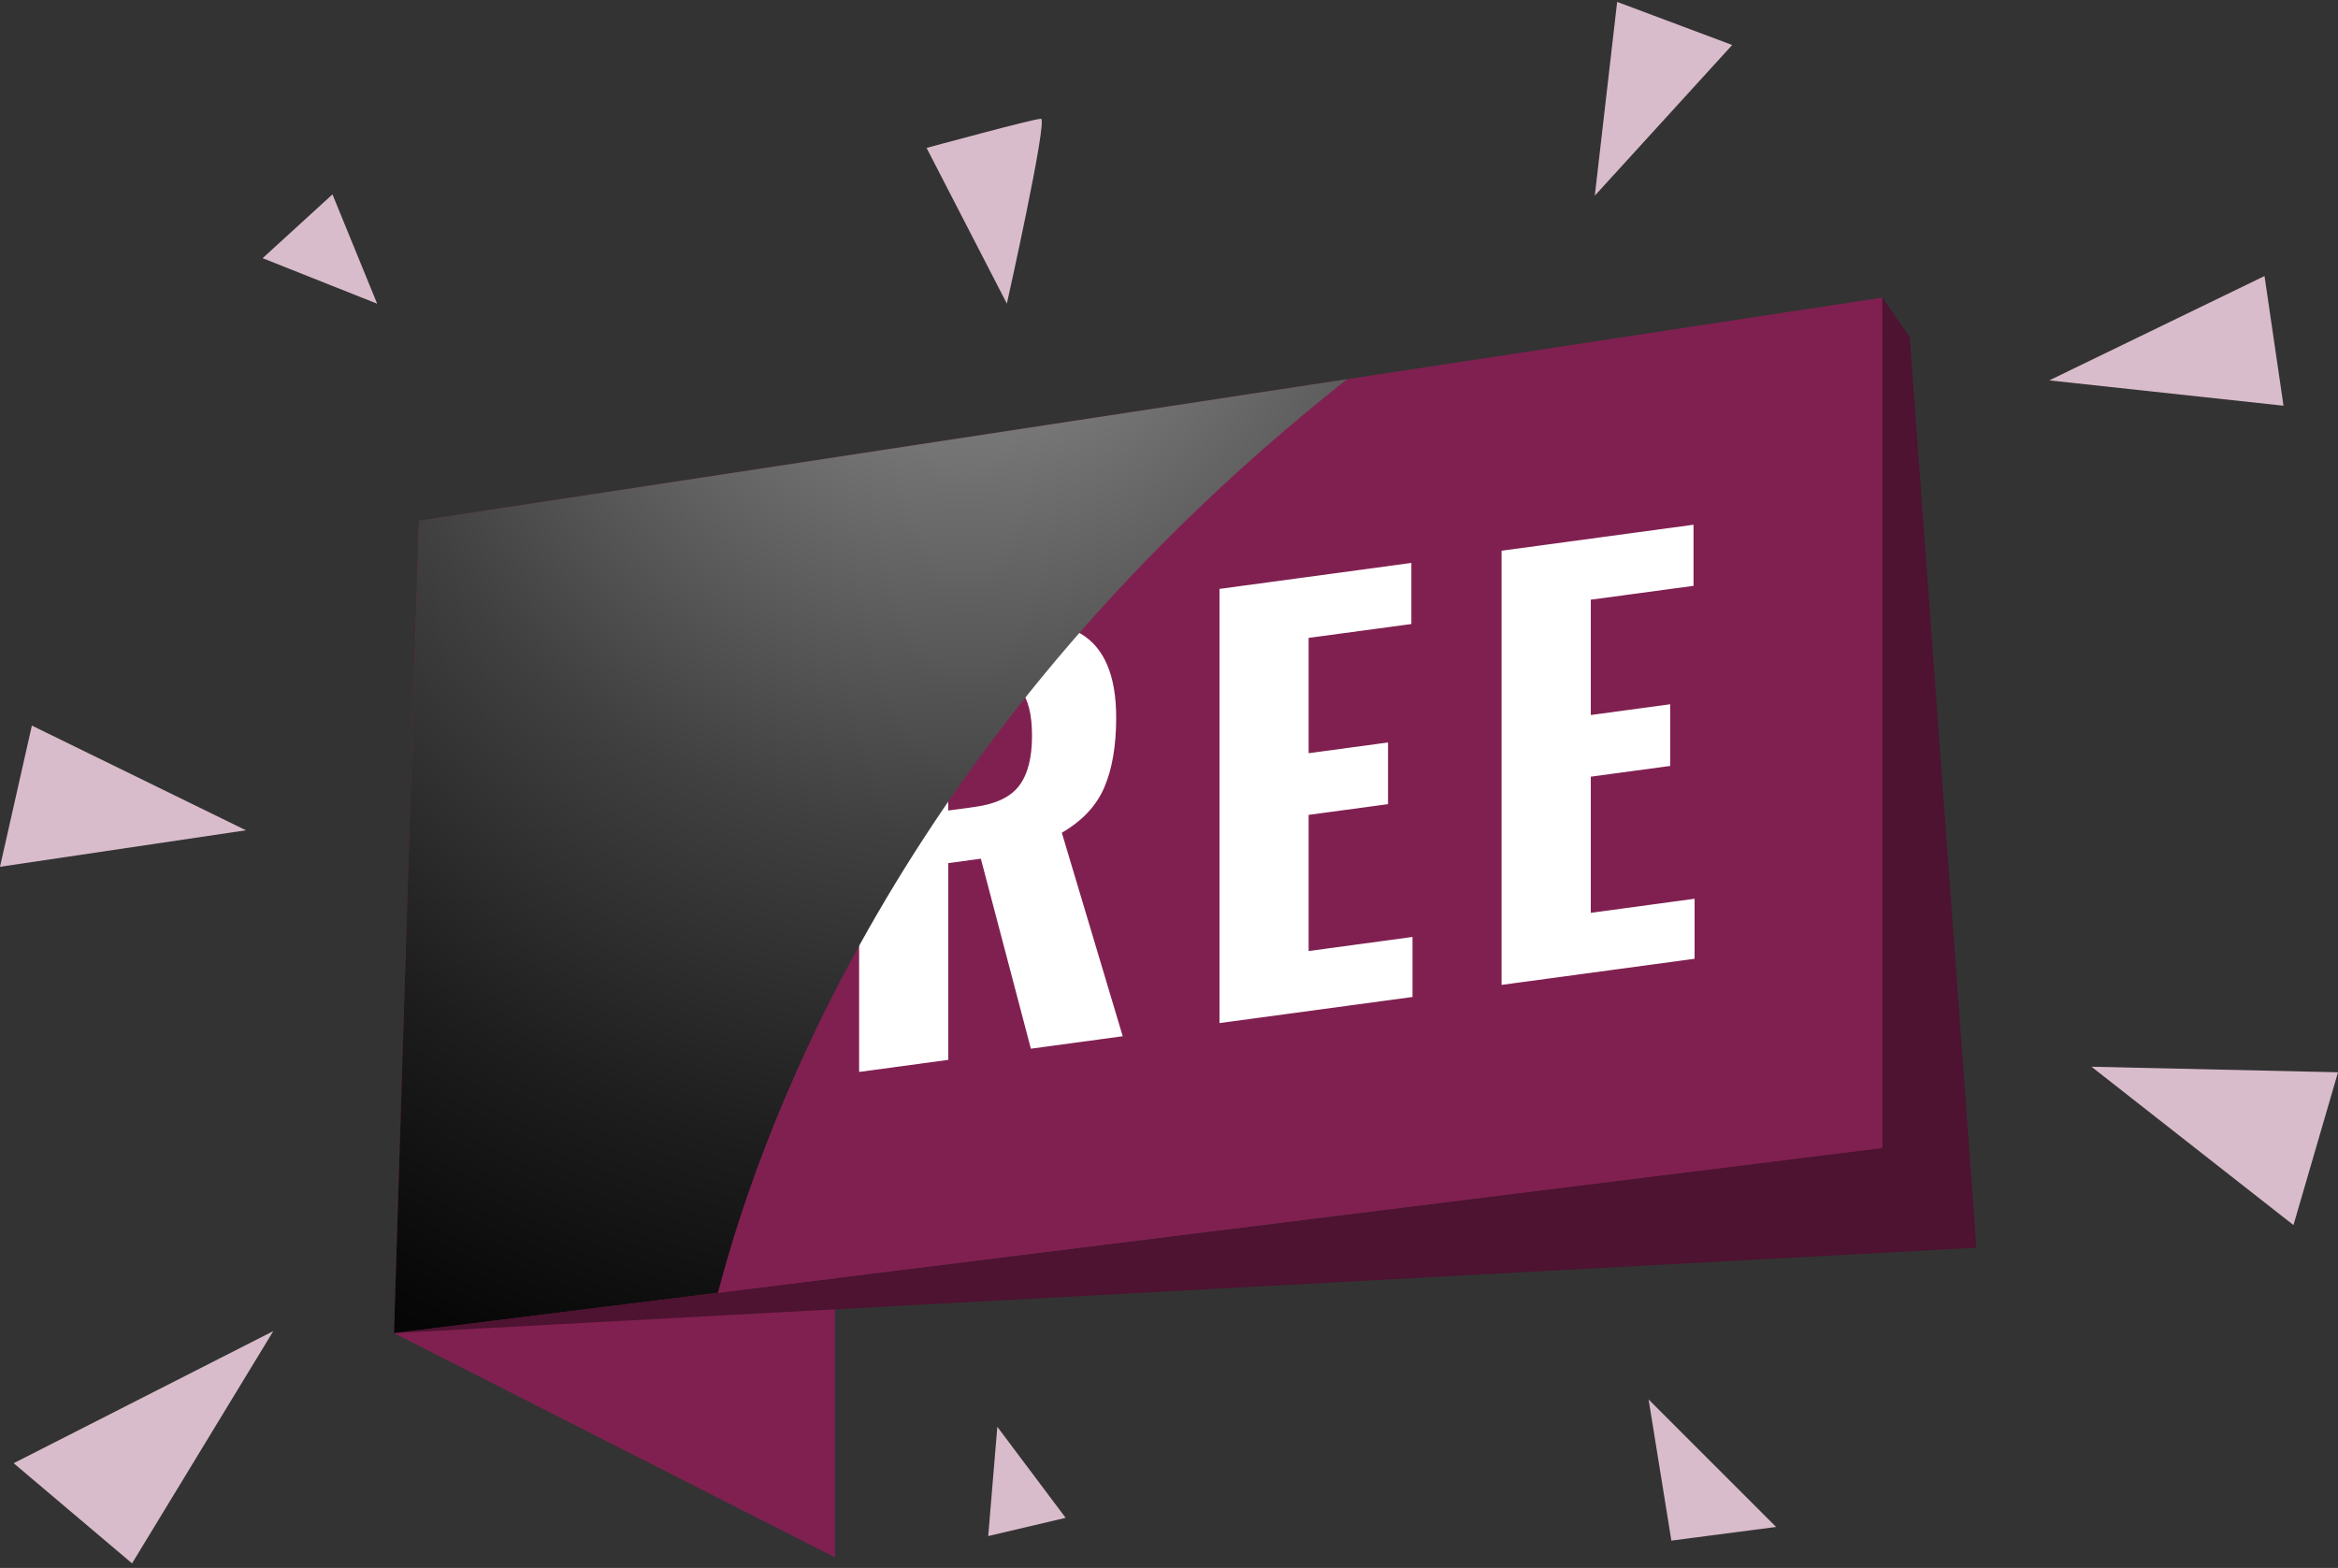 <svg xmlns="http://www.w3.org/2000/svg" width="243" height="163" fill="none"><rect width="100%" height="100%" fill="#333333" stroke="none"/><path fill="url(#a)" d="m40.95 138.586 45.825 23.308v-32.507l-45.824 9.199Z"/><path fill="#802050" d="M195.645 30.936v88.402L74.618 134.394l-33.667 4.192 2.595-84.453 96.47-14.715 55.629-8.482Z"/><path fill="#fff" d="m60.75 70.145 19.322-2.618v6.3l-10.057 1.36v12.15l8.534-1.153v6.41l-8.534 1.154v20.291l-9.265 1.257V70.145Zm28.536-3.86 11.868-1.605c4.932-.665 8.644-.28 11.129 1.169 2.484 1.449 3.727 4.362 3.727 8.747 0 2.936-.415 5.361-1.243 7.277-.828 1.915-2.299 3.475-4.407 4.695l6.33 21.156-9.546 1.294-5.199-19.75-3.387.458v20.453l-9.265 1.257V66.292l-.007-.007Zm12.038 17.599c2.181-.296 3.719-1.035 4.607-2.211.887-1.176 1.331-2.899 1.331-5.169 0-2.27-.399-3.808-1.191-4.747-.791-.932-2.225-1.257-4.296-.976l-3.224.436v13.044l2.766-.377h.007Zm25.423-22.664 19.943-2.7v6.352l-10.678 1.442v11.987l8.252-1.117v6.412l-8.252 1.116v14.153l10.796-1.464v6.241l-20.061 2.714V61.212v.007Zm29.326-3.971 19.943-2.7v6.353l-10.677 1.441V74.33l8.252-1.117v6.412l-8.252 1.116v14.153l10.788-1.464v6.241l-20.061 2.714V57.241l.007.008Z"/><path fill="#4D1330" d="m195.638 30.936 2.847 4.104 6.936 94.665-9.783-10.367V30.936Zm9.782 98.769-164.47 8.881 154.687-19.248 9.783 10.367Z"/><path fill="#802050" d="m195.637 30.936-1.811 86.62-152.875 21.03 154.686-19.248V30.936Z" style="mix-blend-mode:overlay"/><path fill="url(#b)" d="M140.016 39.418C94.561 75.31 79.38 116.077 74.618 134.394l-33.667 4.192 2.595-84.453 96.47-14.715Z" style="mix-blend-mode:screen"/><path fill="#D9BCCB" d="m168.078.197-2.322 20.143 14.279-15.662-11.957-4.48Zm44.915 39.347 22.369-10.848 1.974 13.48-24.343-2.632Zm4.385 71.35 25.622.577-4.629 15.883-20.993-16.46Zm-43.665 49.262-2.366-14.671 13.251 13.252-10.885 1.419Zm-71.003-.473.947-11.358 7.099 9.465-8.046 1.893ZM1.42 152.111l26.983-13.732-14.678 24.144L1.42 152.111ZM3.313 75.43l22.25 10.884L0 90.108l3.313-14.679Zm23.981-48.59 11.905 4.732-4.644-11.365-7.261 6.633Zm69.013-11.454 8.341 16.179s4.296-19.219 3.542-19.219c-.755 0-11.883 3.032-11.883 3.032v.008Z"/><defs><radialGradient id="b" cx="0" cy="0" r="1" gradientTransform="translate(100.344 21.471) scale(145.347)" gradientUnits="userSpaceOnUse"><stop offset=".13" stop-color="#7D7D7D"/><stop offset=".19" stop-color="#717171"/><stop offset=".45" stop-color="#404040"/><stop offset=".69" stop-color="#1D1D1D"/><stop offset=".88" stop-color="#070707"/><stop offset="1"/></radialGradient><linearGradient id="a" x1="63.859" x2="63.859" y1="136.959" y2="159.764" gradientUnits="userSpaceOnUse"><stop stop-color="#802050"/><stop offset="1" stop-color="#802050"/></linearGradient></defs></svg>